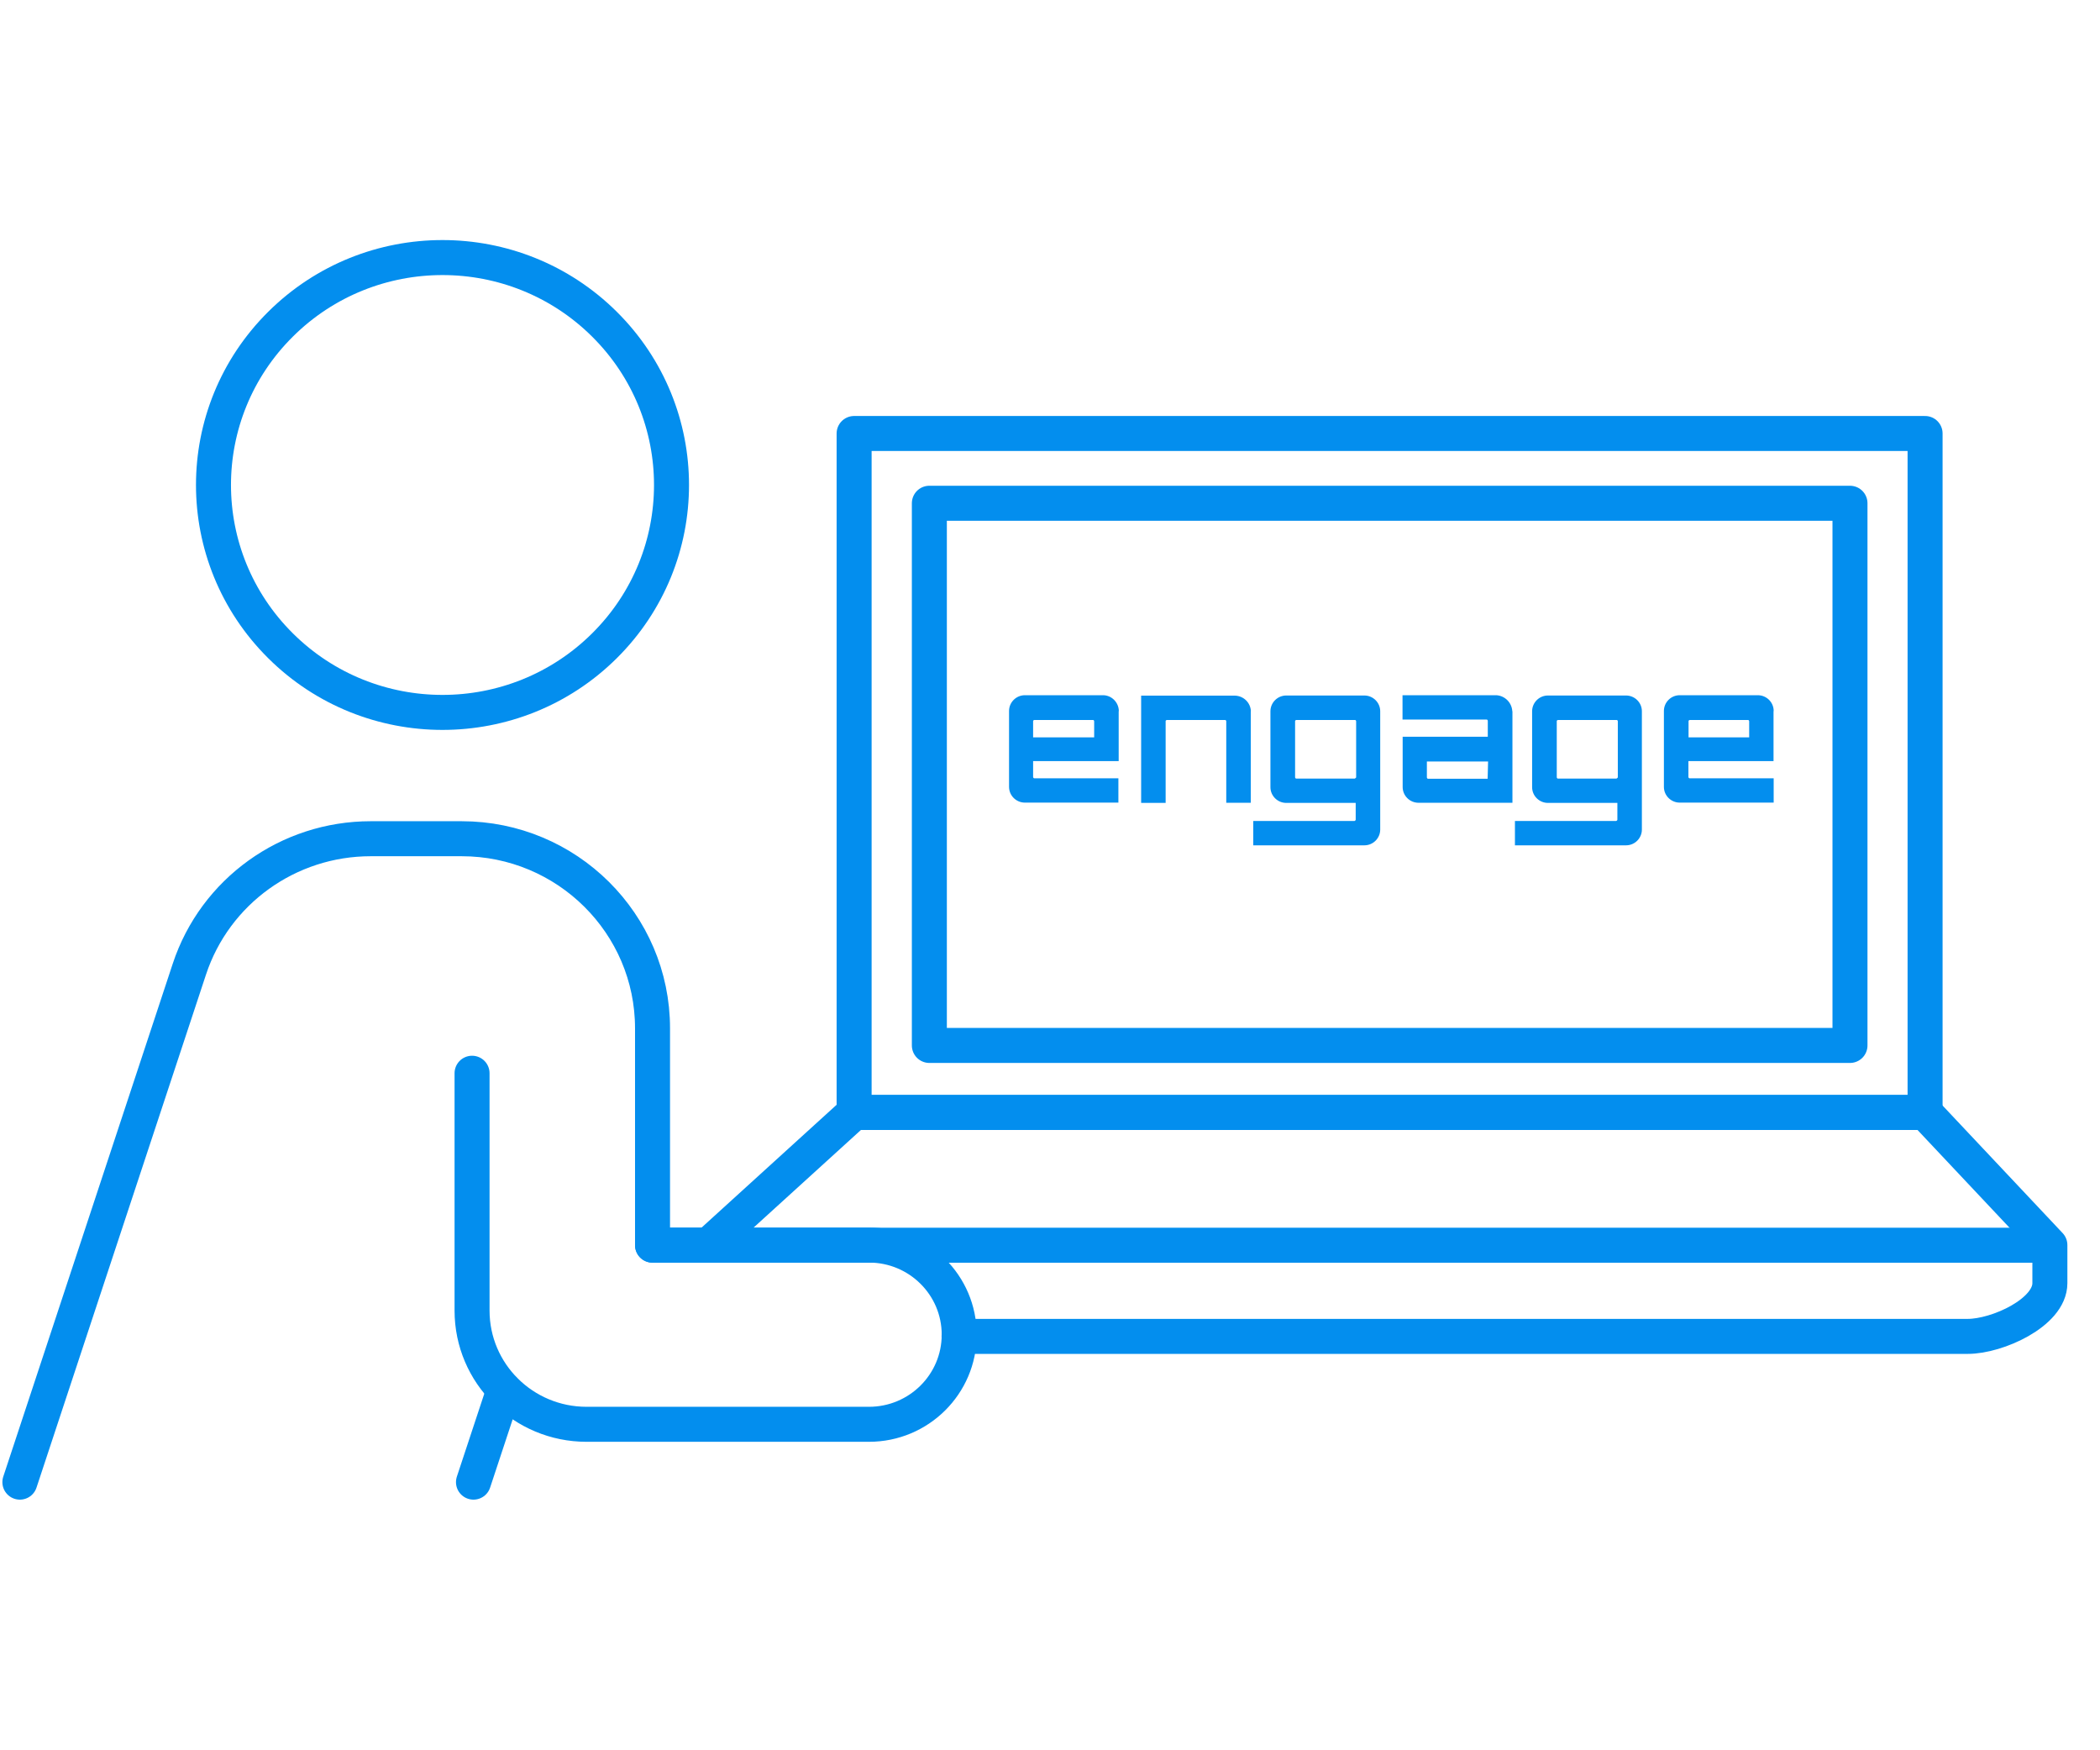 <svg width="180" height="150" viewBox="0 0 180 150" fill="none" xmlns="http://www.w3.org/2000/svg">
<path d="M165.007 37.151H73.21V95.342H165.007V37.151Z" stroke="#038EEE" stroke-width="3" stroke-linecap="round" stroke-linejoin="round"/>
<path d="M158.57 43.129H79.659V89.595H158.57V43.129Z" stroke="#038EEE" stroke-width="3" stroke-linecap="round" stroke-linejoin="round"/>
<path d="M82.206 114.529H168.667C171.201 114.529 175.704 112.487 175.704 109.972V106.704L165.008 95.342H73.211L60.716 106.704" stroke="#038EEE" stroke-width="3" stroke-linecap="round" stroke-linejoin="round"/>
<path d="M51.809 55.345C59.475 47.734 59.475 35.393 51.809 27.782C44.143 20.17 31.714 20.17 24.048 27.782C16.382 35.393 16.382 47.734 24.048 55.345C31.714 62.957 44.143 62.957 51.809 55.345Z" stroke="#038EEE" stroke-width="3" stroke-linecap="round" stroke-linejoin="round"/>
<path d="M1.704 127.02L16.231 83.058C18.433 76.387 24.699 71.879 31.773 71.879H39.569C48.6 71.879 55.931 79.157 55.931 88.125V106.704H74.484C78.755 106.704 82.218 110.142 82.218 114.383C82.218 118.624 78.755 122.063 74.484 122.063H50.277C44.855 122.063 40.462 117.7 40.462 112.318V91.977" stroke="#038EEE" stroke-width="3" stroke-linecap="round" stroke-linejoin="round"/>
<path d="M40.584 127.02L43.203 119.098" stroke="#038EEE" stroke-width="3" stroke-linecap="round" stroke-linejoin="round"/>
<path d="M55.931 106.716H174.517" stroke="#038EEE" stroke-width="3" stroke-linecap="round" stroke-linejoin="round"/>
<path d="M95.887 60.954V65.225H88.553V66.599C88.553 66.599 88.578 66.699 88.641 66.699C88.641 66.699 88.654 66.699 88.666 66.699H95.862V68.785H87.849C87.107 68.785 86.49 68.186 86.49 67.436V60.929C86.49 60.192 87.094 59.58 87.849 59.58H94.541C95.283 59.58 95.887 60.192 95.9 60.929L95.887 60.954ZM93.786 63.177V61.803C93.786 61.803 93.761 61.703 93.698 61.703C93.698 61.703 93.686 61.703 93.673 61.703H88.654C88.654 61.703 88.553 61.728 88.553 61.791C88.553 61.791 88.553 61.803 88.553 61.816V63.19H93.786V63.177ZM107.209 60.954V68.798H105.108V61.803C105.108 61.803 105.083 61.703 105.02 61.703C105.02 61.703 105.007 61.703 104.995 61.703H100.013C100.013 61.703 99.912 61.728 99.912 61.791C99.912 61.791 99.912 61.803 99.912 61.816V68.81H97.812V59.617H105.863C106.605 59.642 107.196 60.229 107.221 60.966L107.209 60.954ZM116.958 72.445H107.422V70.359H116.102C116.102 70.359 116.203 70.309 116.203 70.259V68.81H110.253C109.511 68.81 108.894 68.21 108.894 67.461V60.954C108.894 60.217 109.498 59.605 110.253 59.605H116.945C117.687 59.605 118.304 60.204 118.304 60.954V71.096C118.304 71.833 117.7 72.445 116.945 72.445H116.958ZM116.14 66.712C116.14 66.712 116.241 66.662 116.241 66.612V61.803C116.241 61.803 116.216 61.703 116.153 61.703C116.153 61.703 116.14 61.703 116.128 61.703H111.108C111.108 61.703 111.008 61.728 111.008 61.791C111.008 61.791 111.008 61.803 111.008 61.816V66.624C111.008 66.624 111.033 66.724 111.096 66.724C111.096 66.724 111.108 66.724 111.121 66.724H116.14V66.712ZM129.638 60.954V68.798H121.587C120.845 68.798 120.228 68.198 120.228 67.449V63.139H127.525V61.766C127.525 61.766 127.499 61.666 127.436 61.666C127.436 61.666 127.424 61.666 127.411 61.666H120.216V59.58H128.267C129.009 59.63 129.588 60.229 129.625 60.954H129.638ZM127.537 65.263H122.304V66.637C122.304 66.637 122.329 66.737 122.392 66.737C122.392 66.737 122.405 66.737 122.417 66.737H127.512L127.55 65.25L127.537 65.263ZM139.387 72.445H129.852V70.359H138.532C138.532 70.359 138.632 70.309 138.632 70.259V68.81H132.682C131.94 68.81 131.324 68.21 131.324 67.461V60.954C131.324 60.217 131.927 59.605 132.682 59.605H139.374C140.117 59.605 140.733 60.204 140.733 60.954V71.096C140.733 71.833 140.129 72.445 139.374 72.445H139.387ZM138.569 66.712C138.569 66.712 138.67 66.662 138.67 66.612V61.803C138.67 61.803 138.645 61.703 138.582 61.703C138.582 61.703 138.569 61.703 138.557 61.703H133.538C133.538 61.703 133.437 61.728 133.437 61.791C133.437 61.791 133.437 61.803 133.437 61.816V66.624C133.437 66.624 133.462 66.724 133.525 66.724C133.525 66.724 133.538 66.724 133.55 66.724H138.569V66.712ZM152.017 60.954V65.225H144.721V66.599C144.721 66.599 144.746 66.699 144.809 66.699C144.809 66.699 144.821 66.699 144.834 66.699H152.029V68.785H143.978C143.236 68.785 142.62 68.186 142.62 67.436V60.929C142.62 60.192 143.224 59.58 143.978 59.58H150.671C151.413 59.58 152.029 60.179 152.029 60.929L152.017 60.954ZM149.929 63.177V61.803C149.929 61.803 149.903 61.703 149.841 61.703C149.841 61.703 149.828 61.703 149.815 61.703H144.834C144.834 61.703 144.733 61.728 144.733 61.791C144.733 61.791 144.733 61.803 144.733 61.816V63.19H149.929V63.177Z" fill="#038EEE"/>
</svg>
